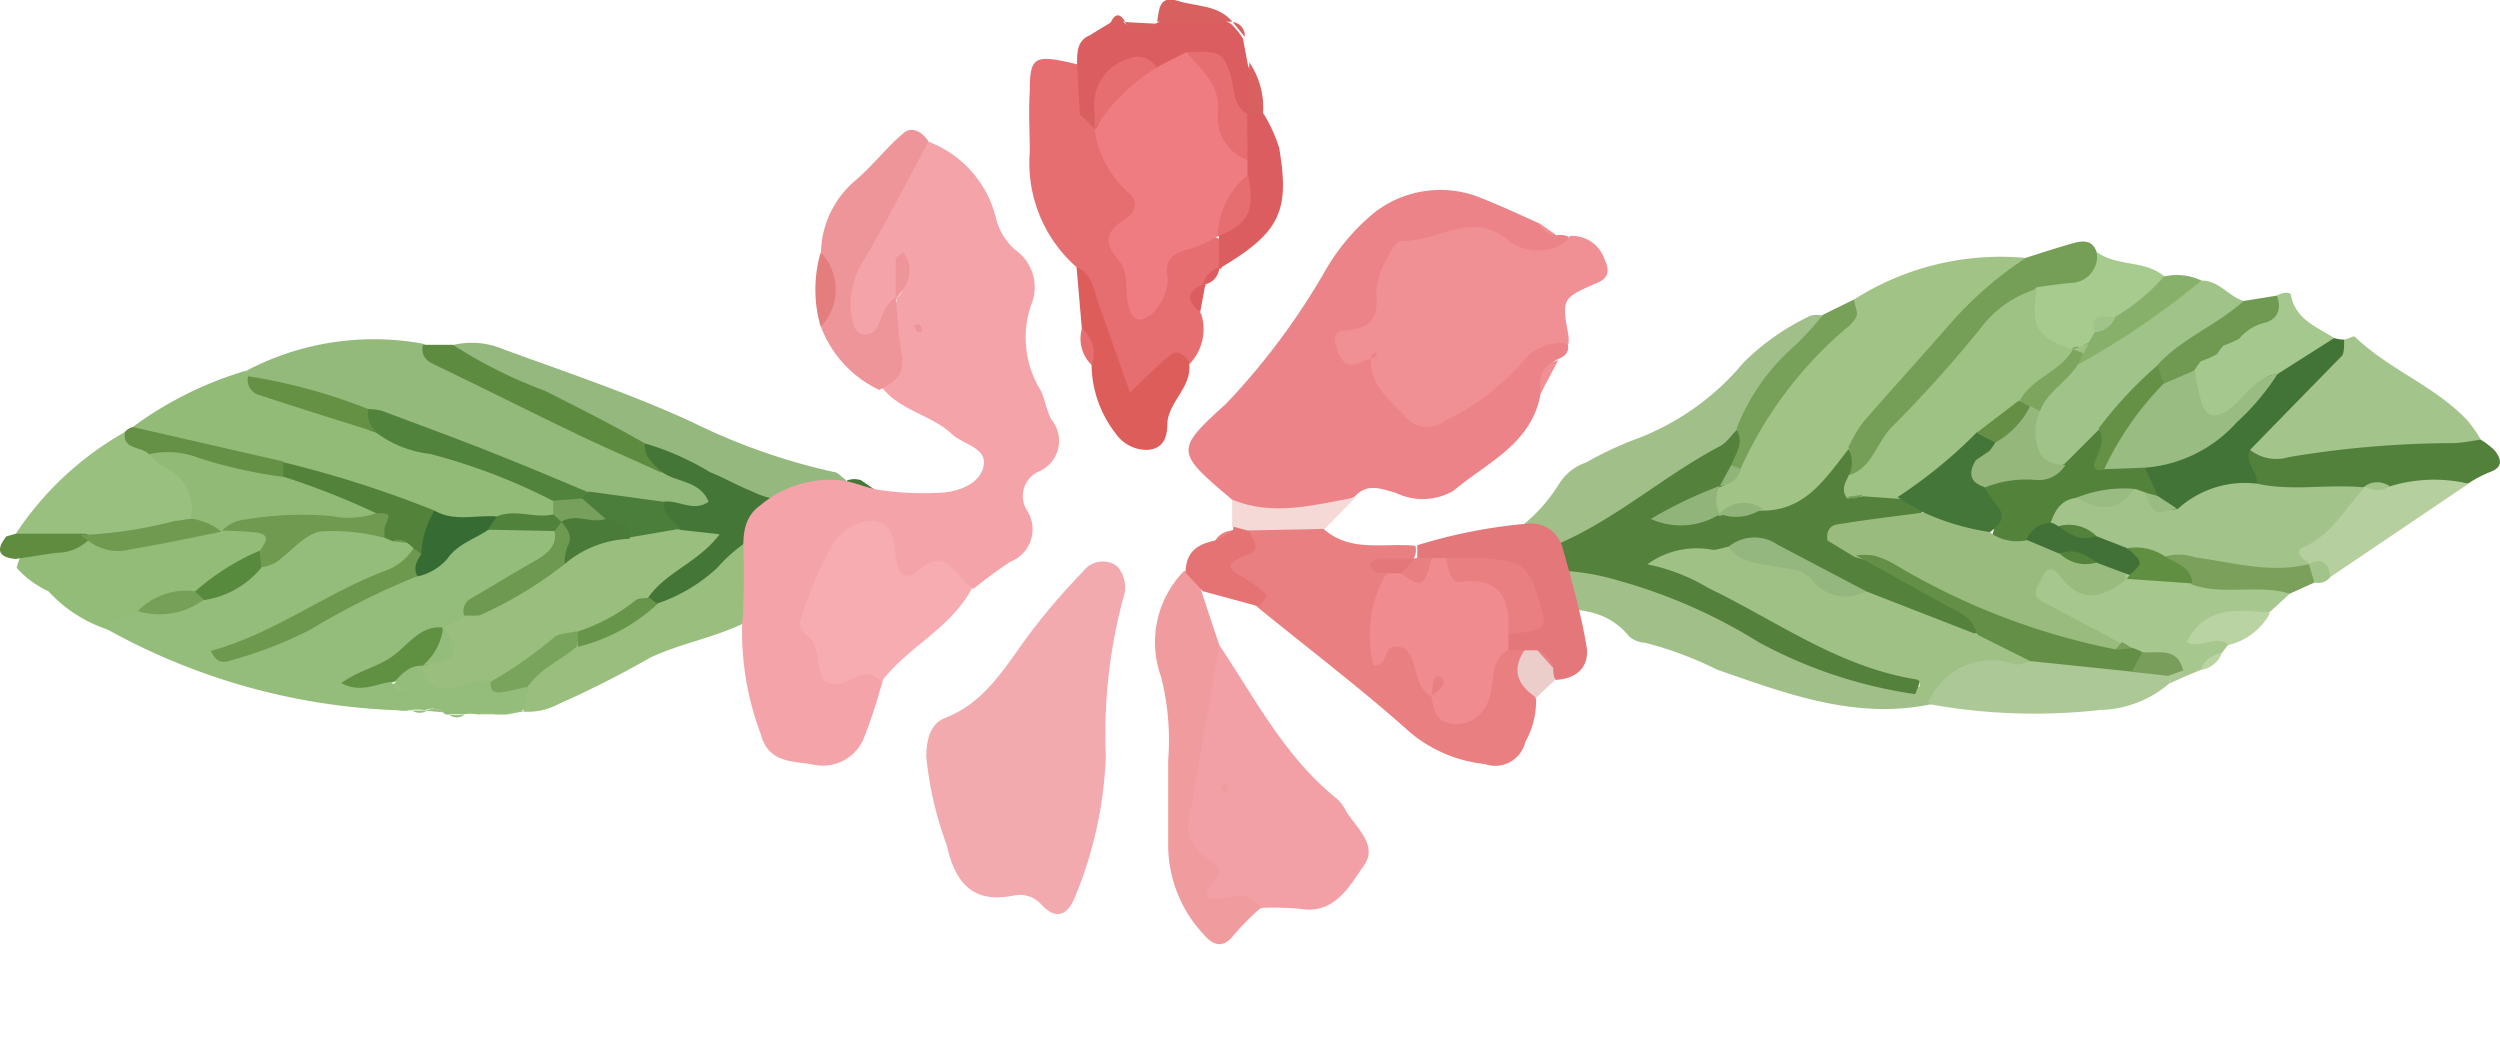 <svg xmlns="http://www.w3.org/2000/svg" viewBox="0 0 93.03 38.94"><defs><style>.cls-1{fill:#94bc7a;}.cls-1,.cls-10,.cls-11,.cls-12,.cls-13,.cls-14,.cls-15,.cls-16,.cls-17,.cls-18,.cls-19,.cls-2,.cls-20,.cls-21,.cls-22,.cls-23,.cls-24,.cls-25,.cls-26,.cls-27,.cls-28,.cls-29,.cls-3,.cls-30,.cls-31,.cls-32,.cls-33,.cls-34,.cls-35,.cls-36,.cls-37,.cls-38,.cls-39,.cls-4,.cls-40,.cls-41,.cls-42,.cls-43,.cls-44,.cls-45,.cls-46,.cls-47,.cls-48,.cls-49,.cls-5,.cls-50,.cls-51,.cls-52,.cls-53,.cls-54,.cls-55,.cls-56,.cls-57,.cls-58,.cls-59,.cls-6,.cls-60,.cls-61,.cls-62,.cls-63,.cls-64,.cls-65,.cls-66,.cls-67,.cls-68,.cls-69,.cls-7,.cls-70,.cls-71,.cls-72,.cls-73,.cls-74,.cls-75,.cls-76,.cls-77,.cls-78,.cls-79,.cls-8,.cls-80,.cls-81,.cls-82,.cls-83,.cls-9{fill-rule:evenodd;}.cls-2{fill:#93ba7a;}.cls-3{fill:#99be7d;}.cls-4{fill:#93bb78;}.cls-5{fill:#94b87d;}.cls-6{fill:#92bc78;}.cls-7{fill:#9ac07f;}.cls-8{fill:#447638;}.cls-9{fill:#5d8b3f;}.cls-10{fill:#649145;}.cls-11{fill:#608c40;}.cls-12{fill:#6d994e;}.cls-13{fill:#53823b;}.cls-14{fill:#6f9a50;}.cls-15{fill:#6d9950;}.cls-16{fill:#376b34;}.cls-17{fill:#609041;}.cls-18{fill:#79a45c;}.cls-19{fill:#578a3d;}.cls-20{fill:#76a058;}.cls-21{fill:#50823b;}.cls-22{fill:#52833c;}.cls-23{fill:#659144;}.cls-24{fill:#4c7e3b;}.cls-25{fill:#679549;}.cls-26{fill:#76a05c;}.cls-27{fill:#92ba77;}.cls-28{fill:#4b7b39;}.cls-29{fill:#a1bf89;}.cls-30{fill:#a1c486;}.cls-31{fill:#a3c48a;}.cls-32{fill:#9fc388;}.cls-33{fill:#a6c78e;}.cls-34{fill:#adc897;}.cls-35{fill:#52813b;}.cls-36{fill:#759e56;}.cls-37{fill:#427437;}.cls-38{fill:#a5c88e;}.cls-39{fill:#b5d09e;}.cls-40{fill:#a7ca8e;}.cls-41{fill:#77a059;}.cls-42{fill:#7aa05c;}.cls-43{fill:#709a51;}.cls-44{fill:#87b06a;}.cls-45{fill:#bad3a2;}.cls-46{fill:#a2c389;}.cls-47{fill:#54813b;}.cls-48{fill:#a0c186;}.cls-49{fill:#90b479;}.cls-50{fill:#95b77b;}.cls-51{fill:#649146;}.cls-52{fill:#7da55e;}.cls-53{fill:#99bc7e;}.cls-54{fill:#648f46;}.cls-55{fill:#618f41;}.cls-56{fill:#799e5b;}.cls-57{fill:#9ec284;}.cls-58{fill:#98bc81;}.cls-59{fill:#437638;}.cls-60{fill:#94b77f;}.cls-61{fill:#417136;}.cls-62{fill:#668f46;}.cls-63{fill:#f4a4a8;}.cls-64{fill:#eb8388;}.cls-65{fill:#f3aaaf;}.cls-66{fill:#f09094;}.cls-67{fill:#f2a0a5;}.cls-68{fill:#e97f81;}.cls-69{fill:#e66d70;}.cls-70{fill:#f7acb1;}.cls-71{fill:#f09b9e;}.cls-72{fill:#ed9598;}.cls-73{fill:#e4777a;}.cls-74{fill:#dc5d5a;}.cls-75{fill:#dc5d5f;}.cls-76{fill:#e67374;}.cls-77{fill:#f5d9d7;}.cls-78{fill:#d86160;}.cls-79{fill:#e37d7e;}.cls-80{fill:#ebcdca;}.cls-81{fill:#e79090;}.cls-82{fill:#f08b8f;}.cls-83{fill:#ee7c81;}</style></defs><title>logoflower</title><g id="Layer_2" data-name="Layer 2"><g id="Layer_1-2" data-name="Layer 1"><path class="cls-1" d="M18.86,26.59l-.42,0a.78.78,0,0,0-.64,0h0a1.33,1.33,0,0,0-.57,0h0a3.07,3.07,0,0,0-.54,0,.2.2,0,0,1-.21-.1.68.68,0,0,0-.66-.06h0a1.63,1.63,0,0,0-.57,0h0a1.2,1.2,0,0,1-.45,0,24,24,0,0,1-10.79-3c0-.08,0-.15,0-.23L4.18,23l.19-.14A3.9,3.9,0,0,1,5,22.58a2.72,2.72,0,0,1,.49-.12,4.73,4.73,0,0,0,2-.52,7.06,7.06,0,0,0,2-1.09c1.38-1,2.78-2,4.65-1.27a4.12,4.12,0,0,1,.53.14,1.83,1.83,0,0,1,.72.4.67.67,0,0,1,.1.52C13.62,22.2,11.29,22.9,9.26,24c2.07-.82,4-2.07,6.15-3,.88-.52,1.55-1.37,2.59-1.65a3.42,3.42,0,0,1,2.81.3c.41,1-.33,1.37-.94,1.8a20.35,20.35,0,0,0-2.35,1.6,3.19,3.19,0,0,1-.93.58A20,20,0,0,0,14.31,25c-.21.16,0-.07-.15.11s.07,0,.12,0c.23,0,.38.08.32.34.17,0,.18-.09,0-.19a1,1,0,0,1,.14-.41.73.73,0,0,1,1-.23c.65.78,1.61.16,2.35.52.42.56,1.19-.21,1.6.41a.71.71,0,0,1-.31.92h0A.76.76,0,0,0,18.86,26.59Z"/><path class="cls-2" d="M9.18,13.79a10.17,10.17,0,0,1,6.56-1c3,1.46,6.07,2.84,9.06,4.34a3.94,3.94,0,0,1,.53.21c.62.32,1.5.62,1.18,1.46s-1.1.38-1.72.31c-1-.24-2.09-.27-3.12-.49-2.61-1.11-5.33-1.92-7.94-3-1.41-.59-3-.64-4.37-1.36A.54.54,0,0,1,9.18,13.79Z"/><path class="cls-3" d="M19.47,26.48l.21-.91c0-1,.81-1.35,1.49-1.79a14.86,14.86,0,0,0,3.07-1.68,9.93,9.93,0,0,0,2.4-1.59,8.49,8.49,0,0,1,6-2.17,11.16,11.16,0,0,1,.46,1,.62.62,0,0,1-.22.69,2.26,2.26,0,0,1-.47.34c-1.59.72-2.93,1.83-4.44,2.67-1.19.66-2.56.86-3.77,1.43a37.15,37.15,0,0,1-3.42,1.73A2.38,2.38,0,0,1,19.47,26.48Z"/><path class="cls-4" d="M4.94,15.89a13.52,13.52,0,0,1,4.23-2.1l.05.21c1.55,1,3.44,1.1,5.08,1.85,2.07,1,4.43,1.22,6.38,2.5a.86.86,0,0,1,.14.82c-.73.67-1.63,0-2.4.3a4,4,0,0,1-2.48,0,52,52,0,0,0-5.51-1.82C8.66,16.84,6.54,17.2,4.94,15.89Z"/><path class="cls-5" d="M16.85,12.84a3,3,0,0,1,1.89.16c2.36.86,4.76,1.67,7,2.7a23.2,23.2,0,0,0,5.27,1.86c.17,0,.32.21.48.31a3.35,3.35,0,0,1-4.54.51c-1-.64-2.15-1.08-3.21-1.63-1.87-1-3.84-1.85-5.74-2.8C17.51,13.7,16.91,13.56,16.85,12.84Z"/><path class="cls-6" d="M4.08,23.45A5.21,5.21,0,0,1,1.8,22a3.58,3.58,0,0,1-1.18-.87c.35-1.47,1.71-.76,2.54-1.18,1.75.22,3.4-.49,5.13-.5.65.26,2.24-.67,1.57,1.24A16,16,0,0,1,7.48,22.1a20,20,0,0,1-2.35.66h0c-.32,0-.51.32-.82.34H4.17l-.07.16Z"/><path class="cls-7" d="M.59,19.86a11.8,11.8,0,0,1,4.07-3.79c.34.36.9.28,1.25.62.82.6,1.84,1.08,1.5,2.4a1,1,0,0,1-.32.41,4.08,4.08,0,0,1-.49.19,8.66,8.66,0,0,1-3.53.4A2.75,2.75,0,0,1,.59,19.86Z"/><path class="cls-8" d="M24,16.5a10.17,10.17,0,0,1,2.42,1.07c.53.21,1,.49,1.55.71a3.29,3.29,0,0,0,3.57-.41h0a.8.8,0,0,1,.5,0l.61.42a9.52,9.52,0,0,1-2.88,1,5.84,5.84,0,0,0-3.07,1.83,6.14,6.14,0,0,1-2.28,1.35.35.35,0,0,1-.3-.13q-.1-.14-.07-.17c.1-.85.82-1.16,1.37-1.64.81-.72-.45-.34-.4-.68-.33-.34-.8-.63-.32-1.18.55-.08,1.1.4,1.67,0-.33-.79-1.18-.71-1.73-1.1C24.26,17.32,23.46,17.29,24,16.5Z"/><path class="cls-9" d="M24,16.5c-.07.53.37.76.63,1.1-1-.47-2.09-.93-3.11-1.42-1.79-.86-3.56-1.75-5.35-2.61-.34-.16-.51-.36-.43-.74h1.11a17.55,17.55,0,0,0,3.42,1.71C21.52,15.17,22.77,15.8,24,16.5Z"/><path class="cls-10" d="M5.54,16.9c-.27-.3-1-.15-.89-.83a.59.59,0,0,1,.29-.18l5.59,1.28a.6.6,0,0,1,0,.76C8.7,18.28,7.19,17.26,5.54,16.9Z"/><path class="cls-11" d="M.59,19.86l2.44,0c.14,0,.23,0,.27.06s0,.14,0,.17a1.71,1.71,0,0,1-1.21.48L.58,20.8c-.65-.06-.74-.35-.34-.84Z"/><path class="cls-3" d="M18.86,26.59a.58.58,0,0,1,.62-.12Z"/><path class="cls-3" d="M17.8,26.58a.59.59,0,0,1,.63,0Z"/><path class="cls-3" d="M17.26,26.6l.57,0Z"/><path class="cls-3" d="M16.73,26.61h.54A.47.47,0,0,1,16.73,26.61Z"/><path class="cls-3" d="M15.86,26.45a.6.6,0,0,1,.66.06Z"/><path class="cls-3" d="M15.33,26.44h.57A.52.52,0,0,1,15.33,26.44Z"/><path class="cls-3" d="M14.87,26.41l.45,0Z"/><path class="cls-3" d="M25.34,19.72l1.44.16c-.8,1.06-2,1.4-2.66,2.36a4.83,4.83,0,0,1-2.49,1.44c-1.24.33-1.94,1.75-3.38,1.7-.58-.19-1.06.21-1.6.24s-.94-.22-.9-.87l.14-.19a1.92,1.92,0,0,0,.51-1l.08-.22.8-.36.2-.16a2.69,2.69,0,0,1,.48-.19c.88-.72,2-1.09,2.83-1.87a3.43,3.43,0,0,1,2.44-1.06A4.25,4.25,0,0,1,25.34,19.72Z"/><path class="cls-12" d="M15.53,21.44a27.88,27.88,0,0,0-4,2,15.42,15.42,0,0,1-3,1.15c-.22.08-.51.06-.68-.37,2.35-.64,4.28-2.16,6.54-3a2.05,2.05,0,0,0,1-.82.4.4,0,0,1,.43.15C15.93,20.9,15.54,21.12,15.53,21.44Z"/><path class="cls-13" d="M15.68,20.62l-.32-.24a1.22,1.22,0,0,0-.21-.18,1,1,0,0,0-.54-.06L14.29,20c-.4-.08-.19-.8-.75-.72-1-.48-2.31-.34-3-1.49l0-.59A41.46,41.46,0,0,1,16.17,19C16.32,19.63,16.33,20.23,15.68,20.62Z"/><path class="cls-14" d="M14,19.1c.54,0,.53,0,.32.5a1,1,0,0,0,0,.37.81.81,0,0,1-.19,0,7.26,7.26,0,0,0-2.23-.19c-.6.13-1.08.76-1.63,1.15a2,2,0,0,1-.53.18c-.18-.2-.06-.42-.05-.64.16-.26.43-.56-.13-.65a12.17,12.17,0,0,0-1.3-.07l0-.27c1.18-1.11,2.63-.78,4-.68C12.83,18.87,13.4,19,14,19.1Z"/><path class="cls-15" d="M21,21a14.88,14.88,0,0,1-3.16,1.9,5.18,5.18,0,0,1-.57,0h0a.53.53,0,0,1,.28-.64c.83-.49,1.67-1,2.48-1.46.38-.24.74-.55.59-1.09,0-.09,0-.18,0-.27a.46.46,0,0,1,.5-.08C22,20,21,20.49,21,21Z"/><path class="cls-16" d="M15.68,20.62A3.3,3.3,0,0,1,16.17,19c.74.43,1.55.15,2.33.22a.45.45,0,0,1-.34.5c-.51.35-1.13.52-1.51,1.07a2.06,2.06,0,0,1-1.11.66C15.36,21.13,15.51,20.87,15.68,20.62Z"/><path class="cls-17" d="M14.7,25.37c-.62,0-1.2.47-2,.05.66-.49,1.43-.61,2-1.07s1-1.07,1.75-1h0a1,1,0,0,1-.74,1.42h0c-.51,0-.76.32-1.06.63Z"/><path class="cls-18" d="M18.26,25.37a15.55,15.55,0,0,0,2.32-1.62c.18-.19.58-.18.88-.26.17.18,0,.38,0,.57-.59.52-1.37.81-1.82,1.5-.31.06-.62.14-.93.19S18.24,25.74,18.26,25.37Z"/><path class="cls-19" d="M9.67,20.49l.05.64a3.4,3.4,0,0,1-2.13,1.2.31.31,0,0,1-.29-.14c-.06-.09-.08-.15-.05-.17A8.79,8.79,0,0,1,9.67,20.49Z"/><path class="cls-20" d="M7.24,22l.35.31a2.77,2.77,0,0,1-2.46.43A2.51,2.51,0,0,1,7.24,22Z"/><path class="cls-21" d="M18.15,19.71l.34-.49c.69-.3,1.41.09,2.1-.08a.29.29,0,0,1,.3.28l-.25.34Z"/><polygon class="cls-3" points="14.99 25.64 15.16 25.57 15.17 25.68 14.99 25.64"/><path class="cls-3" d="M14.7,25.37l.3.27c-.29.12-.36,0-.3-.27Z"/><path class="cls-12" d="M14.61,20.14a.48.48,0,0,1,.54.06Z"/><path class="cls-22" d="M20.56,18.63A22.24,22.24,0,0,0,16,16.89,4.12,4.12,0,0,1,14,16.1c-.48-.15-.85-.35-.34-.88a2.28,2.28,0,0,1,.56.07c1.49.56,3,1.11,4.46,1.7,1.06.42,2.11.87,3.17,1.31a.54.54,0,0,1-.16.46C21.31,19.1,21,18.67,20.56,18.63Z"/><path class="cls-23" d="M13.7,15.22a.9.9,0,0,0,.34.88c-1.45-.46-2.91-.91-4.36-1.39A.59.59,0,0,1,9.23,14,21,21,0,0,1,13.7,15.22Z"/><path class="cls-24" d="M21.66,18.55l.23-.26,2.79.38c0,.52.38.74.66,1l-1.92.33c-.37-.36-.92-.33-1.32-.63A1,1,0,0,1,21.66,18.55Z"/><path class="cls-25" d="M21.5,24.07l0-.57a6.91,6.91,0,0,0,2.14-1.15c.11-.11.35-.08.53-.11l.29.24A6.69,6.69,0,0,1,21.5,24.07Z"/><path class="cls-26" d="M21.66,18.55l.88.76c-.5.87-1.11,0-1.65.11h0l-.3-.28c0-.17,0-.34,0-.51Z"/><path class="cls-14" d="M3.31,20.14,3,19.91a16.14,16.14,0,0,0,3.52-.53c.18,0,.37-.06.56-.07h0c.53-.2,1-.2,1.14.48h0c-1.1.22-2.2.46-3.31.64A1.81,1.81,0,0,1,3.31,20.14Z"/><path class="cls-27" d="M8.24,19.78A2.31,2.31,0,0,0,7.1,19.3a1.68,1.68,0,0,0-1-1.92,2.33,2.33,0,0,1-.55-.48,3.18,3.18,0,0,1,1.87.15,18.08,18.08,0,0,0,3.16.7A28.27,28.27,0,0,1,14,19.1a3.25,3.25,0,0,1-1.69.1,12.78,12.78,0,0,0-3.23.14A1.31,1.31,0,0,0,8.24,19.78Z"/><path class="cls-27" d="M7.1,19.3l-.56.07Z"/><path class="cls-28" d="M20.89,19.42c.53-.34,1.11.08,1.65-.11.35.18,1,0,.89.74A3.93,3.93,0,0,0,21,21a2.46,2.46,0,0,1,.12-.67C21.33,20,21.14,19.69,20.89,19.42Z"/><path class="cls-1" d="M15.75,24.75a2.16,2.16,0,0,0,.74-1.42C17.16,24.38,17.08,24.53,15.75,24.75Z"/><path class="cls-1" d="M17.28,23l.57,0Z"/><path class="cls-29" d="M71.84,26.21c-2.81.58-5.37-.4-7.94-1.29a13.75,13.75,0,0,0-2.67-1,1,1,0,0,1-.61-.24c-.91-1.13-2.19-1-3.43-1.08a3.72,3.72,0,0,1-1.71-.35A.82.82,0,0,1,55.12,21a4.88,4.88,0,0,1,.9-1,6.13,6.13,0,0,0,2-2,1.91,1.91,0,0,1,1-.79,13.15,13.15,0,0,1,1.8-.85,9.59,9.59,0,0,0,4.07-2.88,9,9,0,0,1,2.5-1.74,1.13,1.13,0,0,1,.43,0c-.09,2-2.21,2.66-2.69,4.36-1.86,2-4.35,3.13-6.67,4.64,4.73.31,8.21,3.94,12.78,4.7a1.58,1.58,0,0,1,.49.46Z"/><path class="cls-30" d="M69,11.14A10.16,10.16,0,0,1,75.41,9.6c-1.12,2.05-3.08,3.38-4.47,5.2a18.8,18.8,0,0,0-1.63,2c-.86,1.21-1.76,2.37-3.41,2.52-.52,0-1-.06-1.57,0a1.39,1.39,0,0,1-.58-.17.78.78,0,0,1-.17-.84,2.36,2.36,0,0,1,.32-.51c.25-.32.49-.65.73-1C65.5,14.44,67.51,13,69,11.14Z"/><path class="cls-31" d="M87.23,12.63c.14,0,.34-.15.4-.1,1.27,1.23,3,1.84,4.2,3.13a5.66,5.66,0,0,1,.49.7c-2.87.95-5.77,1.51-8.76.53C84.08,14.87,85.84,13.92,87.23,12.63Z"/><path class="cls-32" d="M81.93,10.44c.66,0,1,.6,1.57.76-.31,1.58-2.06,1.7-2.84,2.81a17.82,17.82,0,0,0-2.17,2.29,4.18,4.18,0,0,1-1.57,1.23c-1.89.06-1.7-1.14-1.46-2.38A4.36,4.36,0,0,1,77,13.35C78.6,12.33,80,10.89,81.93,10.44Z"/><path class="cls-33" d="M85.21,22.09l-.73.67a4.25,4.25,0,0,1-1.4.46c-.25.06-.6-.12-.75.25a.65.65,0,0,1,.61.49l-.27.35c-.35.1-.44.51-.78.62l-.58.24L81.08,25a13.34,13.34,0,0,0-1.6-.41,4.3,4.3,0,0,1-.56-.19c-.19-.07-.38-.16-.57-.25a17.3,17.3,0,0,1-2.29-1.28c-.49-.37-.86-.8-.54-1.48A.87.87,0,0,1,77,21.07a2.38,2.38,0,0,0,2.09.18,11.1,11.1,0,0,1,2.56,0C82.79,21.69,84.22,20.94,85.21,22.09Z"/><path class="cls-34" d="M80.74,25.42a4.1,4.1,0,0,1-2.6,1,21.82,21.82,0,0,1-6.31-.21l-.1-.12c.31-2.38,2.06-2,3.66-1.91,1.23.14,2.48.14,3.7.37.46.17,1,.08,1.44.35A.61.61,0,0,1,80.74,25.42Z"/><path class="cls-35" d="M83.73,16.74a1.58,1.58,0,0,0,1.44.27,37.25,37.25,0,0,1,6.06-.52c.36,0,.72-.08,1.08-.13a2.74,2.74,0,0,1,.52.4c.27.34.32.64-.21.82a4.74,4.74,0,0,0-.77.41,7,7,0,0,1-2.64.38,8.7,8.7,0,0,0-1.14,0l-.57.08c-1.28.09-2.58.43-3.74-.45C83.51,17.62,83,17.19,83.73,16.74Z"/><path class="cls-36" d="M68.78,16.64a5.65,5.65,0,0,1,.55-.93c1.09-1.25,2.2-2.47,3.29-3.72a13.77,13.77,0,0,1,2.78-2.4c.59-.19,1.18-.38,1.78-.55.34-.09.69-.11.84.34.43,2-1.42,1.37-2.23,1.94-2.07,1.24-3.28,3.34-5,4.95-.57.54-.87,1.4-1.81,1.5C68.32,17.51,69,17,68.78,16.64Z"/><path class="cls-37" d="M83.73,16.74c-.24.49.32.81.25,1.27a11.46,11.46,0,0,1-3.07,1.13,1.49,1.49,0,0,1-.85-.4c-.35-.44-.64-.88-.34-1.47a11.92,11.92,0,0,0,4.62-3.52,3.5,3.5,0,0,1,2.52-1.17,1.52,1.52,0,0,0,.37.06c0,.2,0,.48-.07.59C86,14.41,84.87,15.57,83.73,16.74Z"/><path class="cls-38" d="M86.86,12.58l-2.14,1.36c-.65,0-.69.68-1.05,1-1.46,1.33-1.63,1.3-2.38-.71a1.75,1.75,0,0,1,.15-.61A2.45,2.45,0,0,1,82,13a4.59,4.59,0,0,1,.46-.35,3.39,3.39,0,0,0,.66-.54c.45-.46,1.34-.27,1.56-1.08.19-.14.54-.2.57-.05C85.42,11.89,86.21,12.16,86.86,12.58Z"/><path class="cls-39" d="M88.93,18.1a5.57,5.57,0,0,1,2.93-.1l-5.14,3.47a2,2,0,0,0-1-.29,1.25,1.25,0,0,1-.46-.31c.19-1.59,1.56-2,2.67-2.73h0C88.29,17.94,88.62,18.22,88.93,18.1Z"/><path class="cls-40" d="M75.78,10.69c.42-.06.83-.12,1.25-.16a1,1,0,0,0,1-1.15c.75.55,1.79.29,2.52.91.09,1-.89,1.14-1.42,1.63a2.29,2.29,0,0,0-1.07.77,1.94,1.94,0,0,1-.45.34,2.87,2.87,0,0,1-.56.21l-.31,0C75.47,12.77,74.65,12.09,75.78,10.69Z"/><path class="cls-41" d="M69,11.14c0,.21.14.44.09.62a1.28,1.28,0,0,1-.42.48,14.85,14.85,0,0,0-3.9,5.21.33.33,0,0,1-.35,0c-.1-.07-.14-.12-.13-.15-.15-.51.51-.83.33-1.35a7.85,7.85,0,0,1,2.22-3.13,12,12,0,0,0,1-1.11Z"/><path class="cls-42" d="M85.21,22.09c-1.2-.36-2.47.08-3.66-.34-.23-.48-1-.44-1-1.15,1.87-.91,3.59.19,5.37.4h0c.43.12.54.33.2.68Z"/><path class="cls-43" d="M81.9,13.44c-.09.11-.17.22-.24.34-.36.22-.53.83-1.14.58-.25-.2-.19-.5-.24-.77.9-1,2.22-1.49,3.21-2.39L84.73,11c.16.45.07.84-.41,1a1.77,1.77,0,0,0-1,.61,4.83,4.83,0,0,1-.58.25,1.55,1.55,0,0,0-.23.31A3.47,3.47,0,0,1,81.9,13.44Z"/><path class="cls-44" d="M77.72,12.75a4.3,4.3,0,0,0,.22-.38,2.37,2.37,0,0,1,.79-.59,7.44,7.44,0,0,0,1.8-1.49,2.11,2.11,0,0,1,1.39.15,30.2,30.2,0,0,1-4.6,3.13.5.5,0,0,1,0-.49A.8.8,0,0,1,77.72,12.75Z"/><path class="cls-45" d="M82.94,24c-.49-.42-1.06.19-1.57-.11.7-1.37,1.92-1.2,3.11-1.09A2.39,2.39,0,0,1,82.94,24Z"/><path class="cls-46" d="M86.12,21.67l-.2-.68c.53-.26.75,0,.79.49A.56.56,0,0,1,86.12,21.67Z"/><path class="cls-45" d="M81.9,24.93a.89.89,0,0,1,.78-.62A1,1,0,0,1,81.9,24.93Z"/><path class="cls-34" d="M81.31,25.17l-.57.26c0-.09,0-.17-.07-.26a.42.42,0,0,1,.56-.2A1.94,1.94,0,0,1,81.31,25.17Z"/><path class="cls-47" d="M64.63,16c.29.51-.08.92-.22,1.36a.61.61,0,0,1-.42.77h0c-.48.2-.62.74-1,1a3.27,3.27,0,0,1,1,.06h0a9.4,9.4,0,0,1,1.6-.19c1.61,0,2.35-1.22,3.2-2.29a1.09,1.09,0,0,1,0,1A.88.88,0,0,0,69,18a2.52,2.52,0,0,0,.72,0,2.18,2.18,0,0,1,1.32.31,1.14,1.14,0,0,1,.51.7c-.58,1-1.71.57-2.54,1,.2.34.61.32.9.52,1.26,1,3.45.86,3.79,3-1.57.44-2.88-.38-4.25-.9-1.49-.71-2.8-1.82-4.52-2-.21.05-.42.08-.63.12a8.7,8.7,0,0,1-.93.12c0-.28,0,.21-.22,0s-.32.08-.22.11c2.61,1,4.86,2.79,7.61,3.51,1.13.3,1.11.38.73,1.34a17.36,17.36,0,0,1-5.82-1.93,20.08,20.08,0,0,0-5.24-2.3,8.82,8.82,0,0,0-2.82-.37c-.18,0-.29,0-.32-.22a.46.46,0,0,1,.28-.52c2.46-.87,4.37-2.68,6.64-3.88C64.27,16.47,64.43,16.18,64.63,16Z"/><path class="cls-48" d="M71.3,25.82c.12-.18.24-.51,0-.54-2.88-.46-5.2-2.18-7.73-3.4A7.12,7.12,0,0,0,61.3,21a3.12,3.12,0,0,1,2.43-.54c.21,0,.41-.09.62-.12h0c1.92-.15,3.27,1.44,5.08,1.66l4.16,1.62a1.5,1.5,0,0,1,2,1c-.2,0-.43.15-.61.1a2.55,2.55,0,0,0-3.2,1.37Z"/><path class="cls-49" d="M64,19.13a2.71,2.71,0,0,1-2.57.18A16.31,16.31,0,0,1,64,18.08,1.06,1.06,0,0,0,64,19.13Z"/><path class="cls-49" d="M65.58,18.93a1.75,1.75,0,0,1-1.6.19A1.22,1.22,0,0,1,65.58,18.93Z"/><path class="cls-49" d="M64,18.08l.42-.77.37.14A.86.86,0,0,1,64,18.08Z"/><path class="cls-13" d="M79.82,17.41l.46,1a.8.8,0,0,1-.49.23,4.78,4.78,0,0,1-.58,0,6.4,6.4,0,0,0-1.75.2,3.45,3.45,0,0,0-1.07.82,4.31,4.31,0,0,1-.93.72,1.12,1.12,0,0,1-1.38-.37c.43-.73-.44-1.25-.31-1.93.73-1.37,2.15-.2,3.08-.84L78.09,16c.81,0,.14.9.62,1.12C79.12,17.07,79.57,16.92,79.82,17.41Z"/><path class="cls-50" d="M76.86,17.3a1.16,1.16,0,0,1-1.1.56,4.08,4.08,0,0,0-1.92.29c-.82.15-.83-.32-.72-.91a2.7,2.7,0,0,1,.55-.72c.13-.15.27-.29.42-.42A5,5,0,0,1,75.48,15a.41.41,0,0,1,.43.31,1.82,1.82,0,0,0-.11,1.22C75.93,17.13,76.32,17.3,76.86,17.3Z"/><path class="cls-51" d="M78.3,17.46c-.27.1-.45,0-.35-.27s.43-.79.14-1.24a15.09,15.09,0,0,1,2.2-2.36l.22.69C80.44,15.81,79.4,16.66,78.3,17.46Z"/><path class="cls-52" d="M75.91,15.3l-.36-.19a.39.39,0,0,1-.52-.27c.08-1.32,1.28-1.39,2.11-1.89h0a.27.27,0,0,1,.31,0c.07.07.1.13.09.16l-.2.42C76.93,14.21,76.19,14.56,75.91,15.3Z"/><path class="cls-53" d="M74.06,19.82a1.68,1.68,0,0,0,1.36.28,1.41,1.41,0,0,1,1.17,0,8.06,8.06,0,0,0,1.35.47,2,2,0,0,1,1,.49.68.68,0,0,1,.16.52c-.85.67-1.66.9-2.43-.13-.17-.23-.45-.45-.66,0s-.47.67,0,.94c1,.54,1.93,1,2.9,1.55a.5.5,0,0,1-.46.52c-2.32.11-4.19-1-6.08-2.16a9.76,9.76,0,0,0-3.35-1.57L68,20.11c-.06-.54.27-.59.52-.62,1-.16,2-.28,3-.41A2,2,0,0,1,74.06,19.82Z"/><path class="cls-54" d="M69.07,20.67a2.45,2.45,0,0,1,.65,0,3.23,3.23,0,0,1,.8.34,25.64,25.64,0,0,0,8.18,3.15l.61-.06a2,2,0,0,1,.4.16.52.52,0,0,1-.4.73l-3.76-.39-2-1c-.11-.59-.59-.79-1-1Z"/><path class="cls-55" d="M80.57,20.71c.41.26,1,.41,1,1l-2.43-.17.13-.16c0-.44-.35-.92.14-1.3A.87.87,0,0,1,80.57,20.71Z"/><path class="cls-56" d="M79.32,25l.4-.73c.59.05,1.31-.21,1.52.68l-.56.2Z"/><path class="cls-56" d="M79.32,24.12l-.61.06a2.75,2.75,0,0,0,.24-.29A1.91,1.91,0,0,1,79.32,24.12Z"/><path class="cls-46" d="M80.57,20.71a1.92,1.92,0,0,0-1.41-.31,1.16,1.16,0,0,1-1.15,0c-.46-.15-.91-.34-1.36-.52a.67.67,0,0,1-.34-.43c.17-.47.39-.87,1-.93a3,3,0,0,0,2.14-.33l.42.15a1,1,0,0,0,1.18.59A3.71,3.71,0,0,1,84,18c1.31.29,2.64,0,4,.14-.74.76-1.22,1.77-2.3,2.23-.36.16,0,.45.26.61-1.45.38-2.86-.05-4.28-.24A1.81,1.81,0,0,0,80.57,20.71Z"/><path class="cls-46" d="M88.93,18.1a.89.89,0,0,1-.94,0A.79.79,0,0,1,88.93,18.1Z"/><path class="cls-57" d="M77.14,13c-.48.85-1.56,1.07-2,1.94-.11.84-1,1-1.39,1.62-1,.68-1.54,2.17-3.12,2l-1.28-.09-.61.08c-.24-.31-.09-.59.07-.87.85-.27,1-1.16,1.55-1.75a47.72,47.72,0,0,0,3.33-3.7,4.09,4.09,0,0,1,2.1-1.48C75.56,12.17,75.8,12.57,77.14,13Z"/><path class="cls-58" d="M78.3,17.46a11.48,11.48,0,0,1,2.21-3.18l1.16-.5A8.71,8.71,0,0,0,81.93,15c.18.52.53.58,1,.25.6-.45,1-1.24,1.82-1.33a9,9,0,0,1-1.52,1.8,5.1,5.1,0,0,1-3.37,1.68Z"/><path class="cls-58" d="M81,18.92c-.84.24-.84.24-1.18-.59l.46.12Z"/><path class="cls-58" d="M81.9,13.44l.57-.27Z"/><path class="cls-58" d="M82.7,12.85l.58-.25Z"/><path class="cls-32" d="M78.73,11.78a.92.92,0,0,1-.79.59C77.74,11.55,78.38,11.86,78.73,11.78Z"/><path class="cls-57" d="M77.53,13.15,77.14,13l.58-.21Z"/><path class="cls-59" d="M70.61,18.5a17.88,17.88,0,0,0,2.94-2.4c.36-.13.61,0,.7.36a1.86,1.86,0,0,1-.22.32l-.5.34c-.28.45-.26.82.31,1a5.52,5.52,0,0,0,.46.68c.41.46.08.72-.24,1a9.09,9.09,0,0,1-2.52-.75Z"/><path class="cls-60" d="M69.44,22a1.59,1.59,0,0,1-2-.4c-.36-.46-.88-.41-1.38-.52s-1.33-.1-1.73-.74a1.52,1.52,0,0,1,1.82-.07Z"/><path class="cls-60" d="M64.34,20.31l-.62.12Z"/><path class="cls-36" d="M68.72,18.49l.61-.08A.58.58,0,0,1,68.72,18.49Z"/><path class="cls-61" d="M76.31,19.45a.6.6,0,0,1,.27.13c.51,0,.88.43,1.4.36l1.18.46c.6.53.6.53.09,1L78,20.93c-.51.1-.87-.41-1.37-.33l-1.22-.51A1,1,0,0,1,76.31,19.45Z"/><path class="cls-58" d="M79.41,18.19c-.59.92-1.34.77-2.14.33A4.73,4.73,0,0,1,79.41,18.19Z"/><path class="cls-62" d="M74.25,16.47l-.7-.36,1.57-1.2.42.22A3.21,3.21,0,0,1,74.25,16.47Z"/><path class="cls-62" d="M73.54,17.13l.5-.34Z"/><path class="cls-13" d="M76.65,20.6c.54-.23,1,.06,1.37.33A1.38,1.38,0,0,1,76.65,20.6Z"/><path class="cls-13" d="M78,19.94c-.56.24-1-.07-1.4-.36A1.45,1.45,0,0,1,78,19.94Z"/><path class="cls-63" d="M34.54,5.27a4.06,4.06,0,0,1,2.52,2.84,2.29,2.29,0,0,0,.72,1.19,1.69,1.69,0,0,1,.61,2,3.72,3.72,0,0,0,.35,3.25c.15.35.21.74.39,1.07a1.24,1.24,0,0,1-.46,1.92A1,1,0,0,0,38.22,19a1.29,1.29,0,0,1-.62,1.9,16.48,16.48,0,0,0-1.36,1c-1.32,0-2.75.61-3.7-1.07-.41-.72-1,0-1.21.48-.47,1-1.27,2,0,3,.48.4,1.68-.31,1.52,1a20.29,20.29,0,0,1-.7,2.15,1.65,1.65,0,0,1-1.85,1c-.73-.16-1.7,0-2-1.17a10.74,10.74,0,0,1-.68-4.14c.06-.66.06-1.32.06-2,0-.84-.19-1.78.62-2.35a4,4,0,0,1,3.18-.9c.46.1.9.3,1.37.35a10.82,10.82,0,0,0,2,.09c.66,0,1.47-.25,1.7-.83.33-.84-.69-.94-1.13-1.36-.76-.71-1.9-.86-2.58-1.71a18.56,18.56,0,0,1,.55-3.35,1,1,0,0,0,.24-.43,4.47,4.47,0,0,1-.4.68c-.17.69,0,1.71-1.15,1.51-.75-.13-.93-.9-.87-1.57A8.85,8.85,0,0,1,34.54,5.27Z"/><path class="cls-64" d="M57.33,14.64c-.32,1.88-2,2.57-3.24,3.62a2.28,2.28,0,0,1-2.15.08c-.55-.15-1.06-.38-1.53.14-1.52.72-3,1.85-4.59.09-2.05-1.74-2.12-1.81-.2-3.54a25.88,25.88,0,0,0,3.72-5,7.86,7.86,0,0,1,1.83-2.14,4,4,0,0,1,4-.5c.7.28,1.39.6,2.08.91a3,3,0,0,0,.66.46.73.73,0,0,1,.46.05c0,1.18-.84,1-1.54,1-4-.19-4-.2-5.71,3.36a5.24,5.24,0,0,1,.49.5c1.21,1.8,2.42,1.1,3.72.09.86-.67,1.55-2.09,3-1,.09.33-.08.5-.37.61C57.43,13.62,57.57,14.23,57.33,14.64Z"/><path class="cls-65" d="M34.47,28.17c0-.6.13-1.23.69-1.45,1.53-.59,2.25-1.93,3.15-3.13a23.94,23.94,0,0,1,2-2.33.9.9,0,0,1,1.26-.19,1.18,1.18,0,0,1,.28,1,19.52,19.52,0,0,0-.7,6.09A15.17,15.17,0,0,1,40,33.39c-.26.63-.68.89-1.25.27a1.07,1.07,0,0,0-1-.34c-1.56.33-2.21-.48-2.52-1.87A13.17,13.17,0,0,1,34.47,28.17Z"/><path class="cls-66" d="M51,13.35c-.42.11-.88.5-1.17-.16-.14-.33-.34-.85.19-.89,1-.07,1.29-.44,1.19-1.41a2.89,2.89,0,0,1,.43-1.32c.11-.24.34-.62.51-.61,1.33.06,2.66-1.18,4,0a1.76,1.76,0,0,0,1.33.34,1.23,1.23,0,0,0,.94-.52,1.27,1.27,0,0,1,1.28.85c.17.37.22.68-.23.88-1.36.59-1.36.59-1.1,2a2,2,0,0,1,0,.28,1.79,1.79,0,0,0-1.72.69,9.05,9.05,0,0,1-2.88,2.18,1.07,1.07,0,0,1-1.51-.19c-.58-.61-1.27-1.14-1.25-2.1Z"/><path class="cls-67" d="M45.37,24c1.34,2,2.45,4.19,4.4,5.74a1.78,1.78,0,0,1,.33.46c.39.62,1.18,1.27.66,2s-1.07,1.84-2.38,1.62A11.31,11.31,0,0,0,47,33.78c-1.52.39-2.66.39-2.71-1.74C44.19,29.3,43.44,26.5,45.37,24Z"/><path class="cls-68" d="M57.16,26a3.11,3.11,0,0,1-.4,1.61,1.15,1.15,0,0,1-1.51.82,5.14,5.14,0,0,1-2.77-1.17c-1.81-1.62-3.75-3.09-5.64-4.63-1.31-1.12-2.23-2.23,0-3.31.78.21,1.67-.26,2.39.34,1,.92,2.27.53,3.44.65a.66.66,0,0,1-.21.66c0,.51-1.3-.43-.7.69-.14.8.2,1.52,1.66,3.48a4.51,4.51,0,0,0,.42.56c1.39.26,1-1.5,1.9-1.71a1.35,1.35,0,0,1,.74,0C57.29,24.44,56.83,25.33,57.16,26Z"/><path class="cls-69" d="M40.06,9.94a5.16,5.16,0,0,1-1.74-4.28c0-.75-.05-1.51,0-2.26,0-1.32.17-1.39,1.79-1a2,2,0,0,1,.8,1.34,7.55,7.55,0,0,0,.39,1.1,5.16,5.16,0,0,1,.93,5.4c1-1.1,1.72-2.06,3.18-1.33a1,1,0,0,1,0,1.13l0-.06a1.29,1.29,0,0,0-.61.64l.1,0c-.49.27-.49.64-.2,1.07a1.87,1.87,0,0,1-.42,1.84A3.08,3.08,0,0,0,43,14.55c-.87,1-1.26.56-1.72-.45C40.69,12.76,40.8,11.23,40.06,9.94Z"/><path class="cls-70" d="M32.8,25.37c-.71-.79-1.36.41-2.08,0-.42-.48-.11-1.29-.7-1.74-.13-.1-.29-.35-.25-.46a13.65,13.65,0,0,1,1.15-2.8,1.84,1.84,0,0,1,1.61-1c.83.13.71,1,.84,1.59s.46.56.81.26c1.06-.93,1.41.31,2,.65C35.39,23.39,33.78,24.06,32.8,25.37Z"/><path class="cls-71" d="M45.37,24c-.36,2.1-.72,4.21-1.09,6.31A1.48,1.48,0,0,0,45,32c.4.24.46.47.12.84s-.33.72.3.6,1.11-.23,1.51.33a10.74,10.74,0,0,0-1,1c-.39.53-.77.44-1.14,0a4.87,4.87,0,0,1-1.32-3.35c0-1,0-2.08,0-3.12a9.61,9.61,0,0,0-.26-3.1,3.79,3.79,0,0,1,.84-3.94c.61-.14.85.07.64.69Z"/><path class="cls-72" d="M33.33,11.07c.07.73.11,1.47.23,2.19s-.33,1-.84,1.25a4.25,4.25,0,0,1-2.17-2.35,3.64,3.64,0,0,0,0-2.77,3.6,3.6,0,0,1,1.3-2.69c.63-.54,1.15-1.23,1.79-1.76.32-.26.7,0,.91.32-.8,1.49-1.56,3-2.43,4.46a3,3,0,0,0-.35,2.42.56.56,0,0,0,.4.32.54.54,0,0,0,.44-.23c.23-.4.28-.91.74-1.16Z"/><path class="cls-73" d="M56.73,24.2l-.59,0a.54.54,0,0,1-.17-.44c0-.16,0-.24.07-.24,1.31-2.51-.88-1.79-1.94-2.1a3.43,3.43,0,0,1-.77-.16L53,21.06l-.26-.3v-.47a19.49,19.49,0,0,1,4.17-.81,1.22,1.22,0,0,1,1.25.95c.33,1.18.66,2.36.87,3.57.14.77-.3,1.25-1.13,1.3a5.07,5.07,0,0,1-.44-.29,3,3,0,0,1-.39-.37Z"/><path class="cls-74" d="M40.06,9.94c.6.26.64.85.82,1.37.36,1,.74,2.09,1.17,3.3.53-.5,1-1,1.52-1.41.25-.2.5,0,.67.25.17.92-.74,1.46-.8,2.29,0,.48-.11.94-.71,1a1.4,1.4,0,0,1-1.2-.59,4.24,4.24,0,0,1-.91-2.55,4.84,4.84,0,0,0-.36-1.35Z"/><path class="cls-75" d="M40.18,4.23l-.1-1.86c0-.42,0-.85.46-1.05a1.75,1.75,0,0,0,.77-.47l0,0a.35.35,0,0,1,.53,0h0A.84.84,0,0,0,43,.88l0,0a3.08,3.08,0,0,1,2.8,0h0a2.74,2.74,0,0,1,.45.55l.19,1a3.28,3.28,0,0,1,.19,1.54.59.59,0,0,1-.47.51c-1.06-.16-.81-1.75-2-1.79-.46.07-.89.24-1.36.27-1.06,0-1.49.82-2.05,1.48A.5.5,0,0,1,40.18,4.23Z"/><path class="cls-75" d="M45.36,10l0-1.22.1-.36A3.45,3.45,0,0,0,46,6.38a5.27,5.27,0,0,1-.08-.75,1.7,1.7,0,0,1,.54-1.38l0,0c.19-.26.38-.25.57,0A5.6,5.6,0,0,1,47.6,5.5C48,7.87,47.64,8.66,45.36,10Z"/><path class="cls-76" d="M44.76,22l-.64-.69c0-.75.42-1.06,1.08-1.19.25-.1.43-.33.69-.4l0-.16a.35.35,0,0,1,.57.15c.11.31.52.72,0,.92-.7.28-1,.43-.13.89a4.42,4.42,0,0,1,.83.64,4.72,4.72,0,0,1-.3.41Z"/><path class="cls-77" d="M46.42,19.74l-.57-.15v-1c1.54.64,3.06.19,4.59-.08l-1.14,1.17Z"/><path class="cls-78" d="M45.86.81l-2.8,0c.07-.44.07-1,.76-.78S45.33.17,45.86.81Z"/><path class="cls-79" d="M30.54,9.39a2,2,0,0,1,0,2.77A4.94,4.94,0,0,1,30.54,9.39Z"/><path class="cls-80" d="M56.73,24.2h.49a1.84,1.84,0,0,1,.58.65c0,.15,0,.3.08.44l-.71.67C56.48,25.5,56.23,24.94,56.73,24.2Z"/><path class="cls-78" d="M47,4.23h-.57l.06-1.91A3,3,0,0,1,47,4.23Z"/><path class="cls-78" d="M43,.88c-.41.53-.8.51-1.15-.06Z"/><path class="cls-75" d="M44.66,11.62c-.56-.47-.49-.83.2-1.07Z"/><path class="cls-69" d="M40.26,12.23a1.18,1.18,0,0,1,.36,1.35A1.36,1.36,0,0,1,40.26,12.23Z"/><path class="cls-66" d="M57.33,14.64c-.06-.56,0-1.06.66-1.24Z"/><path class="cls-78" d="M41.87.81h-.53C41.51.48,41.69.5,41.87.81Z"/><path class="cls-78" d="M41.31.85a1,1,0,0,1-.77.47Z"/><path class="cls-78" d="M46.32,1.37,45.87.82A.51.51,0,0,1,46.32,1.37Z"/><path class="cls-66" d="M57.93,8.76a.76.76,0,0,1-.66-.46Z"/><path class="cls-75" d="M44.76,10.59a.89.89,0,0,1,.61-.64A.66.66,0,0,1,44.76,10.59Z"/><path class="cls-68" d="M45.89,19.75l-.69.4A.76.76,0,0,1,45.89,19.75Z"/><path class="cls-81" d="M67.67,38.94,67,38.57Z"/><path class="cls-72" d="M33.33,11.07c0-.47,0-.94,0-1.41,0-.1.19-.19.29-.28a1.76,1.76,0,0,1,.21.48,1.21,1.21,0,0,1-.54,1.21Z"/><path class="cls-72" d="M34.12,12.35,34,12.11c.07,0,.19-.07.2-.05C34.4,12.27,34.35,12.38,34.12,12.35Z"/><path class="cls-64" d="M51,13.35c0-.08.1-.23.13-.22.19,0,.14.13-.13.22Z"/><path class="cls-71" d="M45.72,29.33l-.16.19c0-.07-.12-.15-.11-.22s.1-.13.15-.2Z"/><path class="cls-82" d="M53.29,20.77h.55c.76,1,3.87,0,2.29,2.84,0,.19,0,.38,0,.57-.79.46-.44,1.36-.79,2a1.25,1.25,0,0,1-1.34.75c-.58-.09-.66-.56-.73-1h0c-.45-.27-.52-.73-.65-1.18s-.31-.72-.73-.69-.22.71-.77.71a4.45,4.45,0,0,1,.46-3.41.52.52,0,0,1,.57-.19A1,1,0,0,0,53.29,20.77Z"/><path class="cls-73" d="M52.13,21.33h-.56c-.24,0-.55,0-.58-.35,0-.06.24-.19.37-.2.45,0,.89,0,1.34,0h0C52.88,21.31,52.72,21.54,52.13,21.33Z"/><path class="cls-83" d="M46.42,5.95c0,.19,0,.38,0,.56A5.89,5.89,0,0,1,45.31,8.8h0a5.92,5.92,0,0,1-1,.46c-.63.15-1,.34-.85,1.13a1.74,1.74,0,0,1-.35,1,1.07,1.07,0,0,1-.61.49c-.34.07-.46-.26-.52-.54-.11-.55,0-1.27-.33-1.63-.62-.71-.5-1.1.21-1.55.37-.23.52-.6.19-.94A3.84,3.84,0,0,1,40.73,4.8l.14-.35c.17-1.25.77-2,2.14-1.93l1.14-.58C46.44,2.42,45.18,4.89,46.42,5.95Z"/><path class="cls-78" d="M40.18,4.23h.55c.15.13.2.25.15.38s-.1.19-.15.19h0Z"/><path class="cls-68" d="M56.12,23.61c.08-1.29-.22-2.16-1.82-1.95-.33,0-.43-.52-.47-.89.46,0,.93,0,1.39,0,1.48.11,1.68.28,2.09,1.72C57.59,23.41,57.57,23.43,56.12,23.61Z"/><path class="cls-68" d="M52.13,21.33l.57-.57h.58C53,21.85,52.91,21.9,52.13,21.33Z"/><path class="cls-68" d="M57.79,24.85l-.58-.65A.82.82,0,0,1,57.79,24.85Z"/><path class="cls-69" d="M46.42,5.95a1.66,1.66,0,0,1-1.1-1.71c.12-1.06-.59-1.63-1.17-2.29,1.2-.08,1.38,0,1.63.81.16.52.08,1.13.63,1.49Q46.42,5.1,46.42,5.95Z"/><path class="cls-69" d="M40.74,4.8c0-.19,0-.38,0-.57a1.81,1.81,0,0,1,1.36-2.08.78.78,0,0,1,.93.37A7,7,0,0,0,40.74,4.8Z"/><path class="cls-69" d="M45.31,8.8a3,3,0,0,1,1.13-2.29C46.71,7.85,46.47,8.33,45.31,8.8Z"/><path class="cls-68" d="M53.28,25.89a4.9,4.9,0,0,1,.06-.52c0-.08.1-.21.14-.2.23,0,.31.19.18.38a2,2,0,0,1-.39.34Z"/></g></g></svg>
